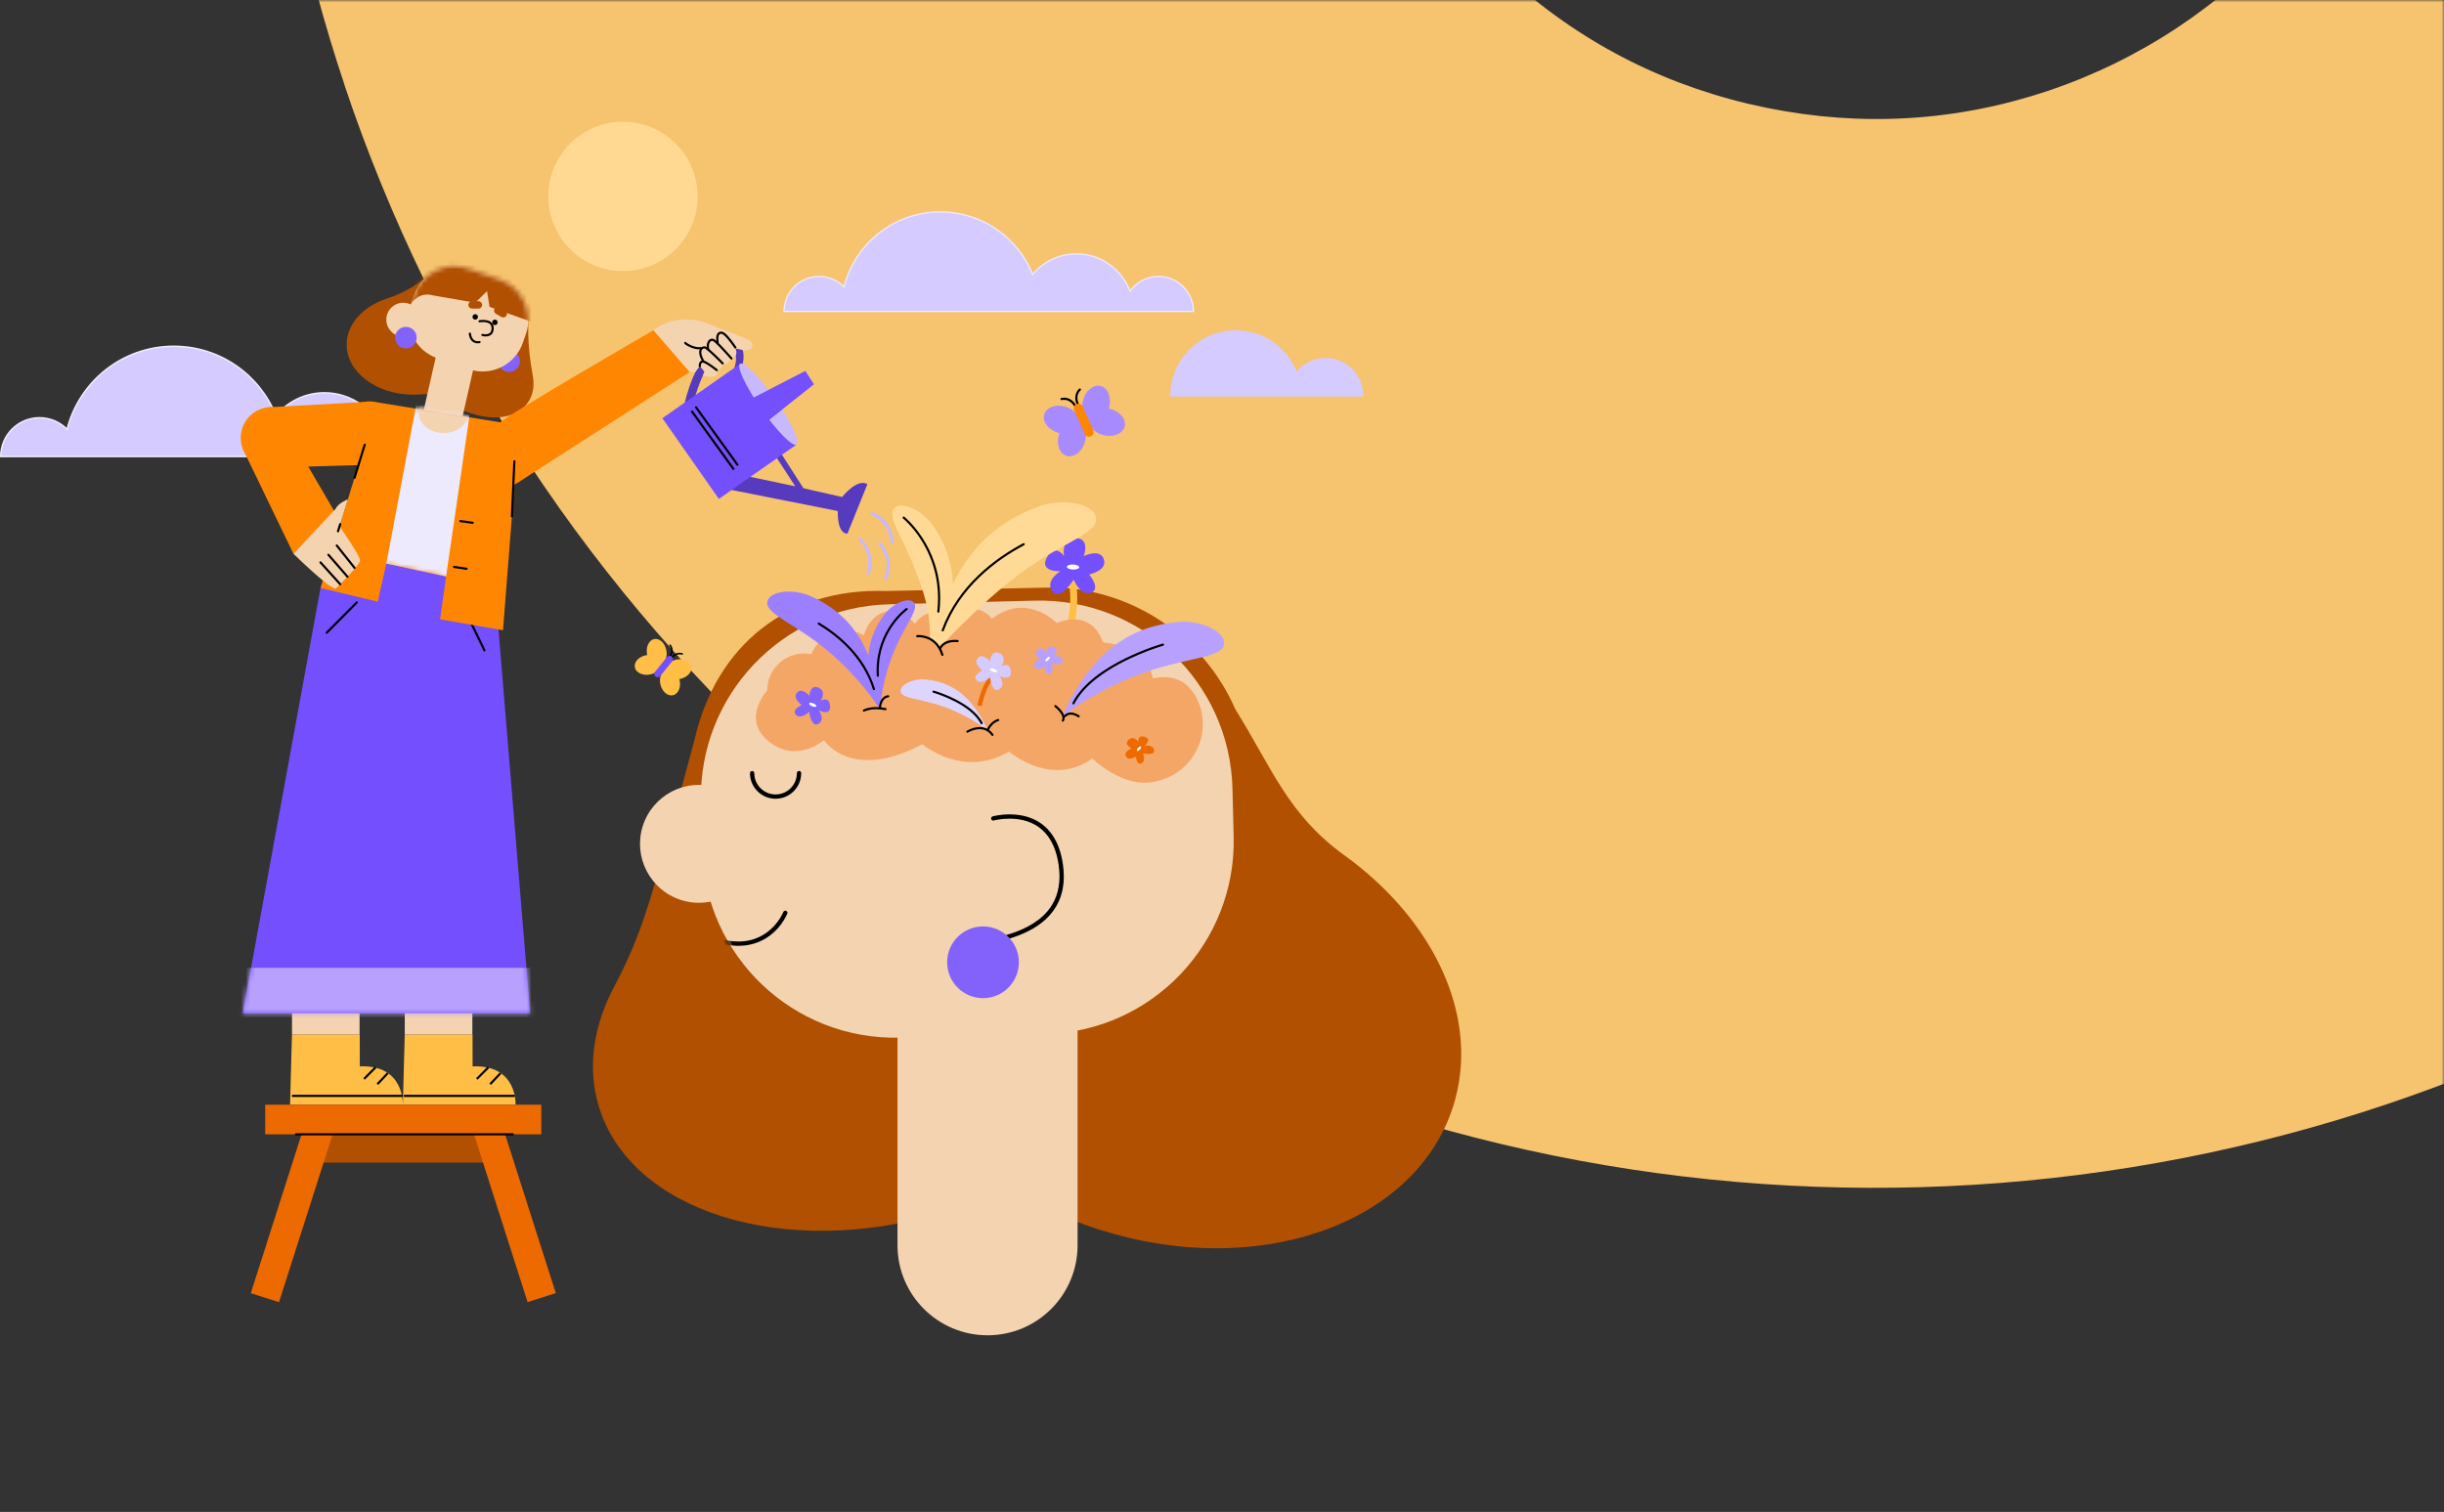 <svg width="522" height="323" viewBox="0 0 522 323" fill="none" xmlns="http://www.w3.org/2000/svg">
<rect x="0" y="0" width="522" height="323" fill="#333333" stroke="none"/>
<mask id="mask0_5053_85224" style="mask-type:alpha" maskUnits="userSpaceOnUse" x="20" y="0" width="502" height="323">
<rect x="20.151" width="501.849" height="322.873" fill="#F19148"/>
</mask>
<g mask="url(#mask0_5053_85224)">
<path d="M73.564 18.146C92.759 75.494 126.733 126.953 171.895 167.083C217.021 207.159 272.256 234.744 331.633 246.836C391.009 258.927 452.633 255.137 509.892 235.864C567.151 216.59 618.542 182.514 658.634 137.239C694.218 97.025 719.963 48.828 733.782 -3.115C736.605 -13.746 730.027 -24.597 719.244 -26.793L532.405 -64.839C523.156 -66.723 513.879 -61.549 510.747 -52.629C505.797 -38.476 498.234 -25.562 488.165 -14.194C474.55 1.208 457.012 12.797 437.534 19.378C417.966 25.94 397.695 27.179 377.256 23.017C356.817 18.855 338.646 9.787 323.202 -3.904C307.848 -17.577 296.239 -35.102 289.731 -54.602C284.91 -69.002 282.989 -83.8 283.978 -98.807C284.583 -108.242 278.068 -116.631 268.819 -118.514L81.935 -156.57C71.151 -158.766 60.855 -151.352 59.295 -140.464C51.657 -87.261 56.548 -32.826 73.573 18.101L73.564 18.146Z" fill="#F6C36F"/>
</g>
<path d="M88.705 89.246C85.922 89.246 83.472 90.632 81.973 92.739C80.032 87.593 75.104 83.914 69.279 83.914C65.117 83.914 61.439 85.823 58.945 88.766C55.469 80.104 47.012 73.978 37.109 73.978C26.117 73.978 16.914 81.524 14.324 91.715C12.823 90.194 10.742 89.246 8.436 89.246C3.866 89.246 0.163 92.953 0.163 97.522H96.983C96.981 92.953 93.275 89.246 88.705 89.246Z" fill="#D5CBFE"/>
<path d="M88.705 89.246V89.086C85.867 89.086 83.371 90.499 81.843 92.645L81.973 92.74L82.125 92.682C80.161 87.474 75.173 83.754 69.281 83.754C65.071 83.754 61.347 85.686 58.823 88.663L58.945 88.766L59.094 88.707C55.595 79.985 47.078 73.817 37.109 73.817C26.044 73.817 16.774 81.417 14.168 91.677L14.324 91.716L14.438 91.603C12.911 90.052 10.786 89.086 8.436 89.086C3.779 89.086 0.002 92.864 0 97.525V97.686H97.141V97.525C97.141 92.866 93.365 89.088 88.705 89.086V89.246V89.407C90.947 89.407 92.973 90.316 94.443 91.785C95.912 93.254 96.82 95.283 96.82 97.525H96.981V97.365H0.161V97.525H0.321C0.321 95.283 1.23 93.256 2.698 91.785C4.167 90.316 6.195 89.407 8.436 89.407C10.699 89.407 12.738 90.334 14.211 91.828L14.411 92.03L14.482 91.755C17.054 81.635 26.195 74.139 37.111 74.139C46.945 74.139 55.347 80.224 58.798 88.826L58.897 89.074L59.069 88.87C61.537 85.959 65.169 84.073 69.281 84.073C75.035 84.073 79.906 87.706 81.824 92.795L81.93 93.077L82.104 92.831C83.577 90.763 85.977 89.405 88.705 89.405V89.246Z" fill="#EEEAFE"/>
<path d="M247.43 59.056C244.918 59.056 242.706 60.307 241.35 62.209C239.597 57.561 235.146 54.24 229.887 54.24C226.129 54.24 222.809 55.964 220.554 58.622C217.415 50.8 209.777 45.266 200.836 45.266C190.91 45.266 182.598 52.083 180.26 61.282C178.904 59.907 177.025 59.051 174.942 59.051C170.814 59.051 167.469 62.398 167.469 66.527H254.903C254.903 62.402 251.555 59.056 247.43 59.056Z" fill="#D5CBFE"/>
<path d="M247.43 59.057V58.912C244.867 58.912 242.612 60.189 241.233 62.128L241.352 62.213L241.488 62.163C239.714 57.459 235.21 54.099 229.887 54.099C226.085 54.099 222.722 55.844 220.444 58.534L220.554 58.628L220.689 58.573C217.53 50.695 209.839 45.127 200.836 45.127C190.842 45.127 182.474 51.99 180.12 61.254L180.26 61.29L180.363 61.189C178.982 59.789 177.064 58.917 174.942 58.917C170.734 58.917 167.324 62.328 167.324 66.537V66.682H255.047V66.537C255.047 62.328 251.638 58.917 247.43 58.917V59.057V59.202C249.454 59.202 251.285 60.021 252.611 61.348C253.937 62.674 254.756 64.506 254.756 66.53H254.9V66.386H167.466V66.53H167.611C167.611 64.506 168.43 62.674 169.756 61.348C171.082 60.021 172.913 59.202 174.937 59.202C176.979 59.202 178.821 60.039 180.152 61.389L180.333 61.573L180.398 61.322C182.719 52.185 190.975 45.414 200.834 45.414C209.715 45.414 217.3 50.909 220.418 58.678L220.508 58.901L220.664 58.717C222.892 56.089 226.173 54.386 229.885 54.386C235.082 54.386 239.48 57.668 241.212 62.261L241.309 62.516L241.467 62.293C242.795 60.425 244.964 59.199 247.428 59.199V59.057H247.43Z" fill="#EEEAFE"/>
<path d="M291.172 84.721C291.172 84.666 291.188 84.615 291.188 84.561C291.188 80.089 287.565 76.465 283.096 76.465C280.62 76.465 278.432 77.601 276.947 79.353C274.88 74.2 269.848 70.555 263.956 70.555C256.224 70.555 249.956 76.825 249.956 84.561C249.956 84.615 249.963 84.666 249.965 84.721H291.172Z" fill="#D5CBFE"/>
<path d="M133.053 57.918C141.863 57.918 149.006 50.773 149.006 41.959C149.006 33.145 141.863 26 133.053 26C124.243 26 117.1 33.145 117.1 41.959C117.1 50.773 124.243 57.918 133.053 57.918Z" fill="#FFD991"/>
<path d="M62.361 220.986L61.955 235.999H86.034C86.034 235.999 86.466 227.415 76.852 227.814L76.839 220.986H62.361Z" fill="#FFBF47"/>
<path d="M62.361 234.346H86.044V233.887H62.361" fill="black"/>
<path d="M80.046 227.862L77.596 230.334L77.924 230.658L80.372 228.186" fill="black"/>
<path d="M82.655 229.104L80.441 231.459L80.776 231.774L82.99 229.419" fill="black"/>
<path d="M86.45 220.986L86.044 235.999H110.123C110.123 235.999 110.554 227.415 100.941 227.814L100.927 220.986H86.45Z" fill="#FFBF47"/>
<path d="M86.266 234.346H109.951V233.887H86.266" fill="black"/>
<path d="M104.135 227.862L101.687 230.334L102.012 230.658L104.461 228.186" fill="black"/>
<path d="M106.743 229.104L104.529 231.459L104.864 231.774L107.078 229.419" fill="black"/>
<path d="M112.821 69.906C112.769 73.386 113.159 76.847 113.792 80.269C114.177 82.358 113.879 84.346 112.782 85.952C109.816 90.309 102.139 90.249 95.636 85.817C95.577 85.776 95.517 85.737 95.46 85.695C93.842 84.568 91.887 84.077 89.926 84.247C89.389 84.293 88.843 84.316 88.29 84.316C80.42 84.316 74.04 79.523 74.04 73.613C74.04 69.22 77.566 65.442 82.607 63.794C85.748 62.765 88.682 61.189 91.201 59.047L92.39 58.299L112.849 68.111L112.821 69.906Z" fill="#B15000"/>
<path d="M111.045 77.168C111.045 78.44 110.015 79.471 108.744 79.471C107.473 79.471 106.443 78.44 106.443 77.168C106.443 75.897 107.473 74.866 108.744 74.866C110.015 74.866 111.045 75.897 111.045 77.168Z" fill="#8362FC"/>
<path d="M100.087 78.857L93.376 76.525C88.629 74.877 86.117 69.69 87.767 64.941L88.446 62.981C90.093 58.232 95.278 55.719 100.026 57.369L106.737 59.701C111.484 61.349 113.996 66.536 112.346 71.285L111.667 73.246C110.018 77.992 104.835 80.505 100.087 78.857Z" fill="#F4D3B0"/>
<path d="M89.726 68.284C89.726 70.276 88.111 71.894 86.117 71.894C84.123 71.894 82.508 70.279 82.508 68.284C82.508 66.292 84.123 64.676 86.117 64.676C88.111 64.674 89.726 66.289 89.726 68.284Z" fill="#F4D3B0"/>
<path d="M93.294 94.252C95.554 94.766 97.802 93.35 98.316 91.089L101.221 78.313C101.735 76.052 100.319 73.803 98.059 73.289C95.799 72.775 93.551 74.191 93.037 76.452L90.132 89.227C89.618 91.488 91.034 93.738 93.294 94.252Z" fill="#F4D3B0"/>
<mask id="mask1_5053_85224" style="mask-type:luminance" maskUnits="userSpaceOnUse" x="87" y="56" width="26" height="24">
<path d="M100.087 78.857L93.376 76.525C88.629 74.877 86.117 69.69 87.767 64.941L88.446 62.981C90.093 58.232 95.278 55.719 100.026 57.369L106.737 59.701C111.484 61.349 113.996 66.536 112.346 71.285L111.667 73.246C110.018 77.992 104.835 80.505 100.087 78.857Z" fill="white"/>
</mask>
<g mask="url(#mask1_5053_85224)">
<path d="M87.764 64.94C87.764 64.94 89.375 62.193 92.505 63.108L101.508 64.672L104.025 62.193L104.559 65.551L115.012 69.29C115.012 69.29 114.402 64.94 113.411 63.184C112.42 61.428 108.223 55.858 105.018 55.018C101.813 54.178 94.03 52.346 91.743 53.948C89.455 55.55 82.588 60.182 82.74 61.3C82.891 62.422 87.764 64.94 87.764 64.94Z" fill="#B15000"/>
</g>
<path d="M102.081 67.808C102.022 68.124 101.717 68.333 101.398 68.273C101.081 68.214 100.872 67.908 100.932 67.589C100.992 67.273 101.297 67.064 101.616 67.124C101.932 67.183 102.141 67.491 102.081 67.808Z" fill="black"/>
<path d="M106.278 68.977C106.218 69.294 105.913 69.503 105.594 69.443C105.277 69.384 105.069 69.078 105.128 68.759C105.188 68.443 105.493 68.234 105.812 68.293C106.131 68.353 106.337 68.658 106.278 68.977Z" fill="black"/>
<path d="M102.451 68.86C102.474 68.858 102.494 68.853 102.538 68.849C102.662 68.83 102.912 68.8 103.206 68.8C103.6 68.798 104.071 68.86 104.412 69.053C104.585 69.149 104.724 69.276 104.825 69.448C104.926 69.62 104.991 69.84 104.993 70.141C104.993 70.168 104.993 70.196 104.991 70.226C104.979 70.494 104.924 70.696 104.848 70.85C104.731 71.077 104.564 71.21 104.362 71.296C104.16 71.38 103.926 71.41 103.713 71.41C103.541 71.41 103.382 71.392 103.27 71.374C103.212 71.364 103.169 71.355 103.137 71.348L103.102 71.341L103.095 71.339H103.093C102.972 71.305 102.845 71.378 102.811 71.5C102.777 71.621 102.85 71.748 102.972 71.782C102.983 71.784 103.3 71.872 103.71 71.872C104.048 71.872 104.458 71.814 104.812 71.571C104.986 71.449 105.144 71.279 105.254 71.059C105.367 70.839 105.433 70.568 105.447 70.246C105.449 70.212 105.449 70.178 105.449 70.143C105.449 69.774 105.367 69.464 105.22 69.216C104.998 68.84 104.644 68.621 104.279 68.5C103.915 68.378 103.531 68.344 103.203 68.344C102.985 68.344 102.793 68.36 102.648 68.374C102.575 68.38 102.515 68.39 102.471 68.397C102.448 68.399 102.43 68.403 102.416 68.403L102.4 68.406H102.396C102.269 68.422 102.18 68.534 102.196 68.66C102.21 68.787 102.325 68.876 102.451 68.86Z" fill="black"/>
<path d="M100.133 71.29C100.136 71.306 100.156 71.79 100.4 72.297C100.521 72.55 100.705 72.814 100.975 73.014C101.246 73.216 101.606 73.346 102.052 73.346C102.18 73.346 102.315 73.335 102.458 73.314C102.584 73.296 102.669 73.177 102.648 73.053C102.63 72.926 102.51 72.841 102.386 72.862C102.265 72.88 102.152 72.89 102.052 72.89C101.696 72.89 101.443 72.791 101.248 72.646C100.957 72.433 100.785 72.091 100.693 71.795C100.647 71.648 100.622 71.513 100.608 71.416C100.601 71.368 100.597 71.329 100.595 71.304L100.592 71.276V71.269C100.585 71.143 100.478 71.044 100.351 71.051C100.225 71.056 100.129 71.164 100.133 71.29Z" fill="black"/>
<path d="M76.8 206.542H62.361V220.986H76.8V206.542Z" fill="#F4D3B0"/>
<path d="M100.888 206.542H86.45V220.986H100.888V206.542Z" fill="#F4D3B0"/>
<path d="M102.198 65.926H100.817C100.383 65.926 100.032 65.575 100.032 65.141C100.032 64.708 100.383 64.356 100.817 64.356H102.198C102.632 64.356 102.983 64.708 102.983 65.141C102.983 65.575 102.632 65.926 102.198 65.926Z" fill="#B15000"/>
<path d="M107.106 67.714L105.908 67.023C105.534 66.808 105.406 66.328 105.622 65.952C105.837 65.575 106.317 65.449 106.693 65.665L107.891 66.356C108.265 66.571 108.393 67.051 108.178 67.427C107.962 67.804 107.48 67.93 107.106 67.714Z" fill="#B15000"/>
<path d="M86.693 74.432C87.964 74.432 88.994 73.402 88.994 72.13C88.994 70.859 87.964 69.828 86.693 69.828C85.422 69.828 84.392 70.859 84.392 72.13C84.392 73.402 85.422 74.432 86.693 74.432Z" fill="#8362FC"/>
<path d="M85.475 94.251C84.513 97.857 80.812 100 77.208 99.041C73.603 98.082 71.458 94.377 72.42 90.771C73.381 87.165 77.082 85.022 80.686 85.981C84.291 86.943 86.434 90.645 85.475 94.251Z" fill="#FF8600"/>
<path d="M113.872 97.202C113.872 101.053 110.752 104.177 106.899 104.177C103.05 104.177 99.927 101.056 99.927 97.202C99.927 93.35 103.047 90.227 106.899 90.227C110.749 90.227 113.872 93.348 113.872 97.202Z" fill="#FF8600"/>
<path d="M51.844 216.478H113.232L105.094 117.763L81.06 114.557L68.457 125.599L51.844 216.478Z" fill="#734FFD"/>
<path d="M100.349 133.04L103.263 139.04C103.318 139.154 103.456 139.2 103.57 139.145C103.685 139.09 103.731 138.952 103.676 138.838L100.762 132.838C100.707 132.723 100.569 132.677 100.455 132.732C100.342 132.79 100.294 132.925 100.349 133.04Z" fill="black"/>
<path d="M57.958 100.066C61.571 100.066 64.499 97.136 64.499 93.522C64.499 89.908 61.571 86.978 57.958 86.978C54.346 86.978 51.417 89.908 51.417 93.522C51.417 97.136 54.346 100.066 57.958 100.066Z" fill="#FF8600"/>
<path d="M77.683 85.877L57.398 87.011L59.675 99.846L79.516 99.275" fill="#FF8600"/>
<path d="M51.844 95.856L62.673 118.296L71.447 109.29L64.387 97.203" fill="#FF8600"/>
<path d="M148.558 84.406C148.558 84.406 151.179 75.563 154.191 75.17C157.204 74.778 158.117 75.59 156.231 80.323L158.199 79.573C158.199 79.573 160.067 74.179 157.282 73.453C154.496 72.728 149.155 73.683 146.067 86.734C142.976 99.785 149.043 85.552 149.043 85.552L148.558 84.406Z" fill="#563BBE"/>
<path d="M106.899 90.226C107.677 89.01 139.583 70.542 139.583 70.542L147.313 79.471L111.045 102.809L106.899 90.226Z" fill="#FF8600"/>
<path d="M80.686 85.981L106.899 90.227L109.864 103.514L107.434 134.64L93.996 132.315L95.276 123.155L82.51 120.407L80.686 128.549L68.457 125.599L80.686 85.981Z" fill="#FF8600"/>
<mask id="mask2_5053_85224" style="mask-type:luminance" maskUnits="userSpaceOnUse" x="68" y="85" width="42" height="50">
<path d="M80.686 85.978L106.899 90.225L109.864 103.512L107.434 134.638L93.996 132.313L95.276 123.155L82.51 120.405L80.686 128.547L68.457 125.597L80.686 85.978Z" fill="white"/>
</mask>
<g mask="url(#mask2_5053_85224)">
<path d="M88.994 85.978L82.51 120.405L95.276 123.153L100.363 88.223L88.994 85.978Z" fill="#EEEAFE"/>
</g>
<mask id="mask3_5053_85224" style="mask-type:luminance" maskUnits="userSpaceOnUse" x="68" y="85" width="42" height="50">
<path d="M80.686 85.978L106.899 90.225L109.864 103.512L107.434 134.638L93.996 132.313L95.276 123.155L82.51 120.405L80.686 128.547L68.457 125.597L80.686 85.978Z" fill="white"/>
</mask>
<g mask="url(#mask3_5053_85224)">
<path d="M94.749 92.508C97.68 92.508 100.055 90.593 100.055 88.23C100.055 85.867 97.68 83.951 94.749 83.951C91.818 83.951 89.442 85.867 89.442 88.23C89.442 90.593 91.818 92.508 94.749 92.508Z" fill="#F4D3B0"/>
</g>
<path d="M62.673 118.296C62.673 118.296 71.217 126.692 71.83 125.623C71.83 125.623 76.866 120.775 76.903 119.744C76.942 118.714 72.518 112.448 72.518 112.448L74.303 106.666C74.303 106.666 72.174 107.497 71.679 108.718L62.673 118.296Z" fill="#F4D3B0"/>
<path d="M139.581 70.541C139.581 70.541 144.959 65.857 152.893 69.864C152.893 69.864 160.026 72.345 160.409 72.993C160.792 73.64 161.21 74.673 159.035 74.863L157.089 74.443C157.089 74.443 157.887 76.199 156.229 76.58C156.229 76.58 155.409 78.146 154.304 77.84C154.304 77.84 153.998 79.367 153.083 79.061C153.083 79.061 153.925 81.274 150.148 80.243C150.148 80.243 150.337 79.672 150.451 79.557C150.566 79.442 149.46 78.221 149.46 78.221L148.469 79.518L147.313 79.468L139.581 70.541Z" fill="#F4D3B0"/>
<mask id="mask4_5053_85224" style="mask-type:luminance" maskUnits="userSpaceOnUse" x="51" y="114" width="63" height="103">
<path d="M51.844 216.478H113.232L105.094 117.763L81.06 114.557L68.457 125.599L51.844 216.478Z" fill="white"/>
</mask>
<g mask="url(#mask4_5053_85224)">
<path d="M133.78 206.762H48.937V217.396H133.78V206.762Z" fill="#B8A1FE"/>
</g>
<path d="M146.14 73.262C146.14 73.32 146.156 73.354 146.168 73.379C146.193 73.427 146.216 73.453 146.241 73.48C146.287 73.528 146.342 73.574 146.413 73.627C146.659 73.808 147.081 74.052 147.599 74.258C148.118 74.465 148.728 74.63 149.343 74.63C149.462 74.63 149.584 74.623 149.703 74.609C149.829 74.596 149.919 74.481 149.905 74.355C149.891 74.228 149.777 74.139 149.651 74.153C149.55 74.164 149.449 74.171 149.345 74.171C148.678 74.173 147.96 73.935 147.416 73.677C147.145 73.549 146.916 73.416 146.762 73.31C146.686 73.257 146.627 73.212 146.594 73.182L146.576 73.163L146.571 73.156L146.507 73.209L146.581 73.17L146.571 73.156L146.507 73.209L146.581 73.17L146.413 73.26H146.604C146.601 73.207 146.588 73.184 146.583 73.17L146.415 73.26H146.606C146.606 73.134 146.503 73.03 146.376 73.03C146.25 73.03 146.14 73.136 146.14 73.262Z" fill="black"/>
<path d="M149.69 78.217V78.215V78.201C149.69 78.141 149.699 77.916 149.763 77.739C149.795 77.65 149.839 77.576 149.887 77.533C149.937 77.489 149.983 77.466 150.075 77.464C150.112 77.464 150.153 77.469 150.206 77.482C150.371 77.521 150.644 77.652 150.938 77.824C151.381 78.086 151.883 78.442 152.273 78.731C152.468 78.876 152.633 79.004 152.753 79.096C152.812 79.142 152.858 79.179 152.89 79.204C152.922 79.229 152.938 79.243 152.938 79.243C153.037 79.323 153.182 79.307 153.262 79.208C153.342 79.11 153.326 78.965 153.228 78.885C153.225 78.882 152.727 78.481 152.119 78.049C151.817 77.834 151.484 77.611 151.172 77.427C150.857 77.244 150.568 77.097 150.314 77.035C150.231 77.014 150.151 77.005 150.075 77.005C149.873 77.003 149.697 77.081 149.575 77.195C149.391 77.368 149.318 77.593 149.274 77.781C149.233 77.971 149.231 78.134 149.231 78.201V78.231C149.235 78.357 149.341 78.458 149.467 78.453C149.593 78.449 149.694 78.343 149.69 78.217Z" fill="black"/>
<path d="M154.522 77.479C154.522 77.477 153.735 76.667 152.865 75.833C152.429 75.416 151.975 74.993 151.582 74.66C151.385 74.493 151.206 74.351 151.05 74.238C150.972 74.183 150.899 74.135 150.83 74.096C150.761 74.057 150.697 74.027 150.626 74.006C150.564 73.99 150.497 73.983 150.428 73.983C150.201 73.983 149.933 74.064 149.71 74.27C149.485 74.477 149.327 74.81 149.329 75.253C149.332 75.778 149.534 76.46 150.064 77.371C150.128 77.481 150.268 77.518 150.378 77.454C150.488 77.39 150.525 77.25 150.46 77.139C149.953 76.269 149.786 75.654 149.788 75.25C149.791 74.908 149.896 74.722 150.022 74.605C150.148 74.488 150.314 74.44 150.428 74.44C150.463 74.44 150.49 74.445 150.509 74.449C150.518 74.452 150.557 74.465 150.605 74.493C150.697 74.546 150.832 74.638 150.986 74.759C151.53 75.186 152.337 75.948 153 76.6C153.333 76.926 153.631 77.224 153.845 77.442C153.953 77.55 154.04 77.64 154.097 77.699C154.154 77.759 154.189 77.794 154.189 77.794C154.276 77.885 154.423 77.888 154.512 77.798C154.602 77.709 154.609 77.571 154.522 77.479Z" fill="black"/>
<path d="M156.403 76.432C156.403 76.432 155.664 75.583 154.82 74.667C154.398 74.21 153.95 73.735 153.551 73.341C153.351 73.143 153.166 72.966 153 72.82C152.835 72.673 152.693 72.558 152.567 72.48C152.425 72.393 152.264 72.347 152.103 72.347C151.796 72.347 151.5 72.507 151.291 72.785C151.08 73.063 150.952 73.455 150.952 73.942C150.952 74.178 150.981 74.438 151.048 74.718C151.078 74.842 151.199 74.917 151.323 74.888C151.447 74.858 151.523 74.736 151.493 74.612C151.433 74.362 151.408 74.137 151.408 73.942C151.408 73.536 151.516 73.246 151.654 73.065C151.794 72.884 151.956 72.808 152.101 72.808C152.177 72.808 152.252 72.829 152.324 72.872C152.406 72.923 152.539 73.028 152.695 73.164C153.241 73.648 154.088 74.543 154.788 75.314C155.139 75.7 155.455 76.053 155.685 76.313C155.8 76.442 155.891 76.547 155.956 76.621C156.02 76.694 156.054 76.733 156.054 76.733C156.137 76.829 156.281 76.838 156.378 76.756C156.474 76.673 156.486 76.529 156.403 76.432Z" fill="black"/>
<path d="M157.243 74.102C157.24 74.1 156.873 73.544 156.385 72.897C156.139 72.573 155.864 72.227 155.589 71.912C155.311 71.598 155.033 71.318 154.774 71.121C154.549 70.953 154.281 70.843 154.003 70.843C153.73 70.841 153.446 70.962 153.255 71.219C153.065 71.474 152.966 71.839 152.964 72.326C152.964 72.59 152.994 72.89 153.058 73.237C153.081 73.361 153.2 73.443 153.326 73.42C153.45 73.397 153.533 73.278 153.51 73.152C153.45 72.828 153.423 72.555 153.423 72.326C153.423 71.899 153.514 71.637 153.622 71.495C153.732 71.352 153.849 71.306 154.001 71.302C154.155 71.302 154.338 71.368 154.496 71.488C154.714 71.651 154.978 71.915 155.242 72.215C155.641 72.668 156.047 73.205 156.35 73.627C156.502 73.838 156.63 74.022 156.717 74.15C156.761 74.215 156.798 74.267 156.821 74.302C156.844 74.336 156.857 74.355 156.857 74.355C156.926 74.46 157.071 74.49 157.176 74.419C157.282 74.348 157.314 74.208 157.243 74.102Z" fill="black"/>
<path d="M77.678 94.95L75.506 101.991C75.469 102.113 75.535 102.242 75.657 102.278C75.779 102.315 75.907 102.249 75.944 102.127L78.117 95.085C78.153 94.963 78.087 94.835 77.965 94.798C77.844 94.759 77.715 94.828 77.678 94.95Z" fill="black"/>
<path d="M109.637 98.529L109.107 110.301C109.102 110.427 109.198 110.535 109.325 110.54C109.451 110.545 109.559 110.448 109.563 110.322L110.093 98.549C110.098 98.423 110.001 98.315 109.875 98.311C109.749 98.306 109.641 98.403 109.637 98.529Z" fill="black"/>
<path d="M98.298 111.552L100.943 111.908C101.069 111.924 101.184 111.837 101.2 111.71C101.216 111.584 101.129 111.469 101.003 111.453L98.358 111.098C98.231 111.082 98.117 111.169 98.1 111.295C98.085 111.419 98.172 111.536 98.298 111.552Z" fill="black"/>
<path d="M96.949 121.349L99.62 121.73C99.746 121.748 99.86 121.661 99.879 121.534C99.897 121.408 99.81 121.293 99.684 121.275L97.013 120.894C96.887 120.876 96.772 120.963 96.754 121.089C96.735 121.213 96.823 121.33 96.949 121.349Z" fill="black"/>
<path d="M68.287 120.309L72.491 124.959C72.576 125.053 72.72 125.06 72.814 124.975C72.908 124.89 72.915 124.746 72.83 124.651L68.627 120.001C68.542 119.907 68.398 119.9 68.303 119.985C68.209 120.07 68.203 120.215 68.287 120.309Z" fill="black"/>
<path d="M69.976 118.676L74.046 123.358C74.129 123.454 74.273 123.464 74.37 123.381C74.466 123.298 74.475 123.154 74.393 123.057L70.323 118.375C70.24 118.279 70.096 118.269 69.999 118.352C69.903 118.435 69.894 118.579 69.976 118.676Z" fill="black"/>
<path d="M71.75 116.684L75.542 121.453C75.62 121.552 75.765 121.568 75.866 121.49C75.965 121.412 75.981 121.267 75.903 121.166L72.11 116.397C72.032 116.298 71.887 116.282 71.786 116.36C71.688 116.44 71.672 116.583 71.75 116.684Z" fill="black"/>
<path d="M72.443 111.91L71.972 113.436C71.936 113.558 72.002 113.686 72.124 113.723C72.245 113.76 72.374 113.693 72.41 113.571L72.881 112.045C72.918 111.923 72.851 111.795 72.729 111.758C72.608 111.721 72.479 111.788 72.443 111.91Z" fill="black"/>
<path d="M76.04 128.539L69.625 135.002C69.536 135.092 69.536 135.236 69.625 135.326C69.715 135.415 69.859 135.415 69.949 135.326L76.364 128.862C76.453 128.773 76.453 128.628 76.364 128.539C76.274 128.449 76.13 128.449 76.04 128.539Z" fill="black"/>
<path d="M106.149 242.042H65.924V248.371H106.149V242.042Z" fill="#B15000"/>
<path d="M115.611 236.002H56.646V242.33H115.611V236.002Z" fill="#EC6A00"/>
<path d="M65.465 239.002L53.567 276.264L59.593 278.189L71.491 240.927L65.465 239.002Z" fill="#EC6A00"/>
<path d="M106.813 238.986L100.787 240.912L112.685 278.174L118.711 276.248L106.813 238.986Z" fill="#EC6A00"/>
<path d="M63.245 242.557H109.52C109.646 242.557 109.749 242.453 109.749 242.327C109.749 242.201 109.646 242.098 109.52 242.098H63.245C63.118 242.098 63.015 242.201 63.015 242.327C63.015 242.453 63.118 242.557 63.245 242.557Z" fill="black"/>
<path d="M145.144 169.881C140.625 184.833 138.677 196.778 131.302 210.545C126.801 218.95 125.369 227.853 127.856 236.226C134.593 258.906 167.499 269.138 201.35 259.071C201.662 258.977 201.969 258.89 202.272 258.794C210.727 256.184 219.755 256.755 227.912 260.162C230.144 261.091 232.448 261.936 234.813 262.691C268.46 273.442 302.284 261.667 310.353 236.399C316.351 217.612 306.43 196.649 287.127 182.712C275.096 174.027 271.716 164.152 263.867 151.556C257.172 136.205 242.256 126.067 225.523 125.493L189.21 126.262C168.405 125.548 152.998 137.709 148.343 158.008L145.144 169.881Z" fill="#B15000"/>
<path d="M192.179 221.675L223.346 220.895C246.088 220.325 264.062 201.419 263.493 178.668L263.238 168.482C262.669 145.731 243.77 127.75 221.029 128.319L189.862 129.1C167.12 129.669 149.146 148.575 149.715 171.326L149.969 181.51C150.538 204.263 169.437 222.244 192.179 221.675Z" fill="#F4D3B0"/>
<path d="M137.295 176.44C135.18 183.066 138.835 190.152 145.456 192.268C152.08 194.384 159.163 190.728 161.278 184.104C163.394 177.477 159.739 170.392 153.117 168.275C146.493 166.157 139.411 169.813 137.295 176.44Z" fill="#F4D3B0"/>
<path d="M170.204 165.167C170.204 166.424 169.694 167.561 168.871 168.385C168.047 169.209 166.911 169.718 165.654 169.718C164.397 169.718 163.261 169.209 162.437 168.385C161.614 167.561 161.104 166.424 161.104 165.167C161.104 164.914 160.898 164.708 160.645 164.708C160.393 164.708 160.186 164.914 160.186 165.167C160.186 168.187 162.634 170.636 165.654 170.636C168.673 170.636 171.121 168.187 171.121 165.167C171.121 164.914 170.915 164.708 170.662 164.708C170.41 164.708 170.204 164.914 170.204 165.167Z" fill="black"/>
<path d="M210.922 285.263C221.543 285.263 230.153 276.649 230.153 266.024V205.977C230.153 195.352 221.543 186.738 210.922 186.738C200.301 186.738 191.69 195.352 191.69 205.977V266.024C191.69 276.649 200.301 285.263 210.922 285.263Z" fill="#F4D3B0"/>
<path d="M212.259 175.292C212.324 175.273 213.737 174.895 215.632 174.895C217.498 174.895 219.815 175.262 221.795 176.655C222.788 177.353 223.704 178.305 224.454 179.616C225.204 180.929 225.789 182.602 226.101 184.739C226.23 185.62 226.29 186.449 226.29 187.227C226.287 190.454 225.269 192.832 223.731 194.664C222.575 196.036 221.118 197.094 219.56 197.921C217.227 199.162 214.678 199.876 212.656 200.358C211.645 200.599 210.766 200.783 210.1 200.951C209.766 201.035 209.486 201.116 209.254 201.205C209.137 201.251 209.034 201.297 208.933 201.359C208.834 201.421 208.733 201.494 208.648 201.632C208.517 201.848 208.586 202.13 208.802 202.263C209.018 202.397 209.3 202.325 209.433 202.11L209.265 202.009L209.401 202.151C209.405 202.146 209.417 202.135 209.433 202.11L209.265 202.009L209.401 202.151L209.357 202.105L209.398 202.153L209.401 202.151L209.357 202.105L209.398 202.153L209.401 202.151C209.424 202.133 209.548 202.071 209.729 202.011C210.071 201.896 210.619 201.768 211.291 201.614C212.473 201.345 214.051 201.001 215.756 200.466C218.312 199.663 221.157 198.433 223.39 196.353C224.505 195.313 225.464 194.06 226.14 192.55C226.817 191.039 227.212 189.274 227.212 187.227C227.212 186.401 227.148 185.529 227.015 184.606C226.691 182.375 226.072 180.587 225.257 179.159C224.034 177.018 222.362 175.707 220.634 174.95C218.904 174.192 217.126 173.974 215.639 173.974C213.558 173.974 212.044 174.399 212.019 174.406C211.775 174.474 211.633 174.727 211.7 174.97C211.766 175.214 212.016 175.36 212.259 175.292Z" fill="black"/>
<path d="M217.619 205.578C217.619 209.81 214.189 213.241 209.958 213.241C205.727 213.241 202.297 209.81 202.297 205.578C202.297 201.345 205.727 197.914 209.958 197.914C214.189 197.914 217.619 201.345 217.619 205.578Z" fill="#8362FC"/>
<path d="M229.334 134.291C229.892 131.601 230.085 129.478 230.085 127.83C230.087 124.481 229.291 123.093 229.213 122.969L227.944 123.749L228.384 123.478L227.939 123.742L227.944 123.749L228.384 123.478L227.939 123.742L228.086 123.655L227.939 123.74V123.742L228.086 123.655L227.939 123.74L227.946 123.751C228.013 123.878 228.595 125.044 228.595 127.828C228.595 129.361 228.419 131.383 227.877 133.986L229.334 134.291Z" fill="#FFBF47"/>
<path d="M227.274 118.784C227.274 118.784 226.489 115.075 229.697 114.983C232.904 114.891 231.484 118.795 231.484 118.795C231.484 118.795 234.983 117.072 235.765 119.496C236.548 121.919 232.615 122.725 232.615 122.725C232.615 122.725 235.251 125.798 233.019 126.618C230.786 127.437 229.313 123.824 229.313 123.824C229.313 123.824 226.427 128.576 224.773 126.308C223.119 124.04 226.487 122.02 226.487 122.02C226.487 122.02 221.882 122.291 223.594 119.105C225.301 115.922 227.274 118.784 227.274 118.784Z" fill="#734FFD"/>
<path d="M227.864 121.086C227.852 121.385 228.435 121.649 229.167 121.674C229.896 121.699 230.498 121.479 230.507 121.18C230.518 120.882 229.935 120.618 229.203 120.593C228.476 120.568 227.875 120.788 227.864 121.086Z" fill="#FFFDFA"/>
<mask id="mask5_5053_85224" style="mask-type:luminance" maskUnits="userSpaceOnUse" x="149" y="129" width="115" height="93">
<path d="M191.826 221.683L223.699 220.885C246.246 220.32 264.066 201.577 263.502 179.021L263.268 169.714C262.704 147.158 243.968 129.331 221.421 129.895L189.547 130.694C167.001 131.259 149.18 150.002 149.745 172.558L149.979 181.865C150.543 204.421 169.279 222.248 191.826 221.683Z" fill="white"/>
</mask>
<g mask="url(#mask5_5053_85224)">
<path d="M167.306 194.838C167.301 194.854 166.659 196.454 165.138 198.024C164.376 198.809 163.396 199.59 162.166 200.173C160.934 200.756 159.452 201.143 157.663 201.143C156.068 201.143 154.23 200.834 152.115 200.062C151.876 199.975 151.612 200.099 151.527 200.336C151.443 200.572 151.564 200.838 151.8 200.923C154.001 201.726 155.949 202.059 157.663 202.059C159.601 202.059 161.24 201.63 162.591 200.983C164.621 200.012 166.01 198.564 166.891 197.361C167.772 196.158 168.15 195.196 168.162 195.171C168.253 194.935 168.139 194.669 167.902 194.577C167.666 194.485 167.4 194.602 167.306 194.838Z" fill="black"/>
</g>
<path d="M246.129 167.075C239.613 168.241 233.31 162.037 233.31 162.037C224.461 168.347 215.508 160.561 215.508 160.561C205.691 166.414 196.993 158.984 196.993 158.984C181.733 167.126 175.985 158.119 175.985 158.119C175.985 158.119 169.944 163.405 163.871 158.119C158.433 153.386 163.871 147.473 163.871 147.473C163.871 143.128 167.391 139.607 171.734 139.607C172.278 139.607 172.81 139.663 173.322 139.768C174.453 136.812 177.314 134.714 180.666 134.714C182.056 134.714 183.364 135.077 184.498 135.71C185.353 132.88 187.345 130.817 189.85 130.553C191.943 130.332 193.943 131.413 195.377 133.284C196.401 131.854 197.823 130.906 199.468 130.734C200.875 130.587 202.242 131.028 203.424 131.902C205.007 130.472 206.953 129.795 208.843 130.227C210.048 130.5 211.08 131.191 211.876 132.166C219.365 126.462 225.682 133.089 225.682 133.089C233.753 129.99 235.55 137.239 235.55 137.239C245.415 138.159 246.23 144.939 246.23 144.939C251.452 143.826 254.235 146.323 255.715 149.427C258.874 156.055 255.483 164.057 248.54 166.446C247.756 166.717 246.946 166.93 246.129 167.075Z" fill="#F4A666"/>
<path d="M209.681 150.865C210.213 148.402 210.883 146.915 211.401 146.054C211.661 145.625 211.883 145.352 212.035 145.189C212.11 145.109 212.168 145.056 212.202 145.026L212.237 144.999L212.241 144.996L212.094 144.797L212.234 145.001L212.239 144.996L212.092 144.797L212.232 145.001L211.704 144.232C211.649 144.271 211.183 144.608 210.601 145.572C210.018 146.536 209.313 148.125 208.765 150.668L209.681 150.865Z" fill="#EC6A00"/>
<path d="M213.875 142.332C213.875 142.332 215.263 140.413 213.453 139.547C211.642 138.682 211.466 141.274 211.466 141.274C211.466 141.274 209.903 139.403 208.843 140.587C207.783 141.774 209.825 143.231 209.825 143.231C209.825 143.231 207.54 144.317 208.609 145.352C209.676 146.387 211.434 144.696 211.434 144.696C211.434 144.696 211.879 148.141 213.398 147.266C214.916 146.392 213.505 144.381 213.505 144.381C213.505 144.381 216.066 145.703 215.896 143.449C215.726 141.198 213.875 142.332 213.875 142.332Z" fill="#D5CBFE"/>
<path d="M212.955 143.498C212.886 143.67 212.484 143.675 212.062 143.502C211.64 143.33 211.351 143.055 211.422 142.88C211.491 142.708 211.892 142.704 212.315 142.876C212.737 143.048 213.024 143.323 212.955 143.498Z" fill="#FFFDFA"/>
<path d="M175.267 149.708C175.267 149.708 176.655 147.789 174.845 146.924C173.035 146.059 172.858 148.65 172.858 148.65C172.858 148.65 171.296 146.779 170.236 147.964C169.176 149.15 171.218 150.608 171.218 150.608C171.218 150.608 168.933 151.693 170.002 152.729C171.069 153.764 172.826 152.072 172.826 152.072C172.826 152.072 173.271 155.517 174.79 154.643C176.309 153.766 174.896 151.758 174.896 151.758C174.896 151.758 177.456 153.08 177.286 150.826C177.121 148.574 175.267 149.708 175.267 149.708Z" fill="#8362FC"/>
<path d="M174.347 150.875C174.278 151.047 173.877 151.052 173.455 150.879C173.03 150.71 172.743 150.432 172.815 150.257C172.883 150.085 173.285 150.081 173.707 150.253C174.129 150.425 174.418 150.7 174.347 150.875Z" fill="#FFFDFA"/>
<path d="M223.626 139.355C223.626 139.355 222.667 137.833 221.545 138.864C220.423 139.894 222.199 140.753 222.199 140.753C222.199 140.753 220.439 141.324 220.976 142.408C221.51 143.491 223.114 142.463 223.114 142.463C223.114 142.463 223.233 144.379 224.264 143.92C225.294 143.461 224.601 141.744 224.601 141.744C224.601 141.744 227.154 142.405 226.966 141.086C226.778 139.768 224.966 140.195 224.966 140.195C224.966 140.195 226.62 138.763 224.986 138.246C223.35 137.73 223.626 139.355 223.626 139.355Z" fill="#B8A1FE"/>
<path d="M224.186 140.332C224.289 140.431 224.176 140.713 223.938 140.963C223.699 141.213 223.422 141.337 223.318 141.238C223.215 141.14 223.327 140.857 223.566 140.607C223.807 140.357 224.085 140.235 224.186 140.332Z" fill="#FFFDFA"/>
<path d="M243.142 158.521C243.142 158.521 242.183 156.999 241.061 158.029C239.939 159.06 241.715 159.918 241.715 159.918C241.715 159.918 239.955 160.49 240.492 161.573C241.026 162.657 242.63 161.628 242.63 161.628C242.63 161.628 242.749 163.545 243.78 163.086C244.81 162.627 244.117 160.91 244.117 160.91C244.117 160.91 246.671 161.571 246.482 160.251C246.294 158.934 244.482 159.361 244.482 159.361C244.482 159.361 246.136 157.928 244.502 157.412C242.866 156.895 243.142 158.521 243.142 158.521Z" fill="#EC6A00"/>
<path d="M243.702 159.498C243.805 159.597 243.692 159.879 243.454 160.13C243.215 160.38 242.938 160.504 242.834 160.405C242.731 160.306 242.843 160.024 243.082 159.774C243.323 159.524 243.601 159.402 243.702 159.498Z" fill="#FFFDFA"/>
<path d="M236.915 86.981C236.387 89.088 234.703 90.482 233.152 90.091C231.603 89.704 230.775 87.679 231.305 85.572C231.833 83.465 233.517 82.072 235.068 82.462C236.616 82.852 237.442 84.874 236.915 86.981Z" fill="#A88AFF"/>
<path d="M237.103 87.351C234.997 86.823 232.975 87.649 232.585 89.198C232.198 90.748 233.588 92.433 235.694 92.963C237.8 93.491 239.822 92.664 240.212 91.115C240.599 89.566 239.209 87.881 237.103 87.351Z" fill="#A88AFF"/>
<path d="M225.952 92.438C228.031 93.063 230.089 92.331 230.55 90.8C231.009 89.269 229.697 87.522 227.618 86.898C225.539 86.273 223.481 87.005 223.02 88.537C222.561 90.067 223.874 91.814 225.952 92.438Z" fill="#A88AFF"/>
<path d="M226.175 92.79C226.799 90.711 228.545 89.395 230.075 89.857C231.606 90.316 232.338 92.375 231.713 94.457C231.089 96.538 229.343 97.851 227.813 97.39C226.283 96.929 225.549 94.87 226.175 92.79Z" fill="#A88AFF"/>
<path d="M226.921 153.034C233.161 138.73 242.125 133.655 251.785 132.875C256.773 132.471 261.924 135.097 261.437 137.722C260.953 140.334 254.942 140.387 246.788 142.901C237.851 145.65 231.195 149.858 226.921 153.034Z" fill="#B8A1FE"/>
<path d="M226.783 85.468C226.792 85.466 226.976 85.415 227.253 85.415C227.535 85.415 227.909 85.468 228.302 85.67C228.694 85.874 229.109 86.228 229.474 86.856C229.538 86.967 229.678 87.003 229.789 86.942C229.899 86.879 229.935 86.737 229.873 86.627C229.47 85.929 228.986 85.505 228.515 85.261C228.045 85.018 227.593 84.956 227.256 84.956C226.902 84.956 226.67 85.025 226.654 85.027C226.533 85.064 226.464 85.19 226.501 85.312C226.537 85.433 226.661 85.505 226.783 85.468Z" fill="black"/>
<path d="M230.488 83.037C230.474 83.049 230.273 83.223 230.068 83.556C229.864 83.887 229.66 84.378 229.66 85.004C229.66 85.473 229.775 86.014 230.08 86.611C230.137 86.724 230.275 86.77 230.39 86.712C230.502 86.655 230.548 86.517 230.49 86.405C230.215 85.865 230.121 85.399 230.121 85.007C230.121 84.481 230.291 84.077 230.461 83.799C230.546 83.662 230.63 83.556 230.692 83.487C230.725 83.453 230.75 83.428 230.766 83.412L230.784 83.393L230.789 83.391C230.885 83.308 230.897 83.164 230.814 83.067C230.729 82.969 230.585 82.957 230.488 83.037Z" fill="black"/>
<path d="M233.003 93.227C232.507 93.447 231.927 93.224 231.707 92.728L229.426 87.606C229.206 87.11 229.428 86.529 229.924 86.309C230.42 86.088 231 86.311 231.22 86.807L233.501 91.93C233.721 92.426 233.499 93.006 233.003 93.227Z" fill="#FF8600"/>
<path d="M145.333 145.028C143.793 145.377 142.336 144.741 142.079 143.607C141.822 142.474 142.864 141.273 144.403 140.924C145.943 140.575 147.4 141.211 147.657 142.345C147.911 143.479 146.872 144.679 145.333 145.028Z" fill="#FFBF47"/>
<path d="M159.493 101.714L169.85 103.89L165.349 96.963L166.475 96.314L171.605 104.308L179.865 106.179C179.865 106.179 183.07 102.095 185.264 103.431L181.01 113.983C181.01 113.983 178.874 114.403 178.931 109.174L156.079 104.632L159.493 101.714Z" fill="#563BBE"/>
<path d="M145.154 145.272C144.805 143.732 143.605 142.69 142.471 142.947C141.338 143.204 140.703 144.659 141.051 146.201C141.4 147.742 142.6 148.781 143.733 148.526C144.867 148.272 145.502 146.812 145.154 145.272Z" fill="#FFBF47"/>
<path d="M138.192 139.708C138.47 141.262 139.622 142.357 140.764 142.152C141.907 141.948 142.609 140.523 142.332 138.967C142.054 137.41 140.902 136.318 139.76 136.522C138.617 136.726 137.915 138.152 138.192 139.708Z" fill="#FFBF47"/>
<path d="M138.036 139.965C139.59 139.688 141.017 140.39 141.221 141.533C141.425 142.676 140.331 143.828 138.778 144.106C137.224 144.384 135.797 143.681 135.593 142.538C135.389 141.395 136.483 140.243 138.036 139.965Z" fill="#FFBF47"/>
<path d="M142.985 137.957C142.99 137.961 143.084 138.065 143.174 138.244C143.265 138.425 143.352 138.68 143.352 138.994C143.352 139.318 143.261 139.708 142.967 140.16C142.917 140.238 142.939 140.341 143.015 140.392C143.091 140.442 143.196 140.419 143.247 140.344C143.573 139.846 143.687 139.384 143.685 138.996C143.685 138.606 143.573 138.292 143.46 138.076C143.348 137.858 143.235 137.739 143.226 137.729C143.162 137.663 143.057 137.661 142.99 137.723C142.923 137.785 142.921 137.888 142.985 137.957Z" fill="black"/>
<path d="M145.778 139.563C145.764 139.559 145.511 139.453 145.135 139.453C144.887 139.453 144.585 139.499 144.27 139.651C143.954 139.802 143.625 140.059 143.327 140.47C143.272 140.543 143.288 140.649 143.364 140.704C143.44 140.759 143.543 140.743 143.598 140.667C143.869 140.298 144.151 140.08 144.415 139.951C144.679 139.825 144.929 139.786 145.135 139.786C145.291 139.786 145.424 139.809 145.516 139.83C145.562 139.841 145.596 139.85 145.619 139.859L145.645 139.869L145.649 139.871C145.734 139.905 145.833 139.866 145.867 139.781C145.902 139.696 145.863 139.598 145.778 139.563Z" fill="black"/>
<path d="M139.998 144.539C139.693 144.291 139.645 143.839 139.895 143.534L142.467 140.371C142.715 140.065 143.167 140.017 143.472 140.267C143.777 140.518 143.823 140.968 143.575 141.273L141.003 144.436C140.753 144.743 140.303 144.789 139.998 144.539Z" fill="#734FFD"/>
<path d="M157.981 77.79L141.481 89.347L153.543 106.583L170.044 95.027L157.981 77.79Z" fill="#734FFD"/>
<path d="M165.606 85.308C168.944 90.078 170.984 94.411 170.16 94.987C169.339 95.563 165.966 92.164 162.628 87.392C159.289 82.623 157.25 78.289 158.073 77.713C158.895 77.137 162.267 80.538 165.606 85.308Z" fill="#C8B9FD"/>
<path d="M163.013 90.706L159.705 85.585L172.005 79.241L173.849 82.092L163.013 90.706Z" fill="#734FFD"/>
<path d="M148.485 87.171L157.311 99.402C157.385 99.506 157.529 99.529 157.633 99.455C157.736 99.382 157.759 99.237 157.685 99.134L148.859 86.902C148.786 86.799 148.641 86.776 148.538 86.85C148.435 86.923 148.412 87.068 148.485 87.171Z" fill="black"/>
<path d="M147.622 88.062L156.449 100.294C156.522 100.397 156.667 100.42 156.77 100.347C156.873 100.273 156.896 100.129 156.823 100.025L147.996 87.794C147.923 87.691 147.778 87.668 147.675 87.741C147.572 87.815 147.549 87.959 147.622 88.062Z" fill="black"/>
<path d="M186.14 110.047C186.17 110.056 187.109 110.382 188.07 111.256C188.552 111.695 189.038 112.266 189.428 113.01C189.818 113.753 190.114 114.665 190.206 115.792C190.222 115.982 190.387 116.122 190.578 116.106C190.768 116.09 190.908 115.925 190.892 115.734C190.791 114.499 190.461 113.478 190.018 112.649C189.352 111.403 188.442 110.591 187.701 110.092C186.957 109.592 186.379 109.399 186.358 109.392C186.177 109.333 185.984 109.431 185.925 109.613C185.863 109.794 185.961 109.987 186.14 110.047Z" fill="#C8B9FD"/>
<path d="M187.712 116.481C187.721 116.49 188.143 116.908 188.559 117.651C188.974 118.397 189.382 119.465 189.382 120.791C189.382 121.579 189.24 122.458 188.866 123.422C188.797 123.599 188.884 123.798 189.063 123.867C189.24 123.936 189.44 123.849 189.508 123.67C189.912 122.628 190.073 121.659 190.073 120.789C190.073 119.295 189.607 118.097 189.141 117.275C188.676 116.451 188.21 115.999 188.194 115.983C188.056 115.85 187.84 115.854 187.707 115.992C187.574 116.13 187.577 116.35 187.712 116.481Z" fill="#C8B9FD"/>
<path d="M183.477 115.518C183.49 115.529 183.991 115.961 184.484 116.752C184.977 117.547 185.459 118.694 185.459 120.159C185.459 120.827 185.358 121.561 185.11 122.362C185.053 122.543 185.156 122.736 185.337 122.794C185.519 122.851 185.711 122.748 185.769 122.566C186.037 121.701 186.147 120.895 186.147 120.159C186.147 118.513 185.594 117.221 185.041 116.346C184.488 115.472 183.938 115.006 183.919 114.99C183.775 114.868 183.557 114.886 183.435 115.031C183.314 115.176 183.33 115.394 183.477 115.518Z" fill="#C8B9FD"/>
<path d="M163.885 128.58C164.259 126.262 169.302 125.615 173.315 127.428C178.507 129.776 182.873 133.618 185.475 139.999C185.741 136.623 187.017 133.77 188.884 131.296C190.789 128.773 194.191 127.446 195.224 128.778C196.252 130.102 193.753 132.962 191.511 137.862C189.054 143.233 188.242 148.138 187.944 151.492L187.93 151.462L187.932 151.496C185.333 147.597 181.067 142.141 174.483 137.21C168.471 132.714 163.511 130.885 163.885 128.58Z" fill="#9C7FFE"/>
<path d="M187.719 144.342C187.696 143.967 187.687 143.602 187.687 143.242C187.687 138.961 189.196 135.739 190.713 133.574C192.23 131.41 193.76 130.308 193.774 130.299C193.877 130.226 193.902 130.083 193.829 129.98C193.755 129.877 193.613 129.851 193.51 129.925C193.462 129.959 191.897 131.089 190.339 133.313C188.781 135.535 187.228 138.854 187.228 143.244C187.228 143.612 187.239 143.988 187.262 144.369C187.269 144.495 187.379 144.592 187.505 144.585C187.632 144.578 187.726 144.47 187.719 144.342Z" fill="black"/>
<path d="M229.465 150.36C230.527 148.31 232.241 146.502 234.221 144.948C237.19 142.616 240.753 140.86 243.573 139.689C244.982 139.104 246.205 138.666 247.077 138.374C247.512 138.227 247.859 138.119 248.095 138.046C248.215 138.009 248.306 137.982 248.368 137.963C248.43 137.945 248.46 137.936 248.46 137.936C248.582 137.901 248.653 137.775 248.618 137.653C248.584 137.532 248.458 137.461 248.336 137.495C248.327 137.497 244.617 138.544 240.354 140.644C238.223 141.693 235.953 143.006 233.939 144.587C231.924 146.169 230.165 148.019 229.059 150.151C229.001 150.264 229.045 150.401 229.157 150.461C229.27 150.521 229.405 150.472 229.465 150.36Z" fill="black"/>
<path d="M186.874 147.15C185.787 143.617 183.866 140.718 181.694 138.389C179.521 136.057 177.096 134.292 174.987 133.018C174.879 132.951 174.737 132.988 174.673 133.096C174.609 133.204 174.643 133.346 174.751 133.41C176.832 134.668 179.225 136.41 181.359 138.701C183.495 140.991 185.374 143.831 186.436 147.283C186.473 147.405 186.601 147.471 186.723 147.434C186.845 147.398 186.911 147.269 186.874 147.15Z" fill="black"/>
<path d="M234.118 110.714C233.776 107.493 226.879 106.222 221.217 108.416C213.889 111.258 207.584 116.222 203.518 124.816C203.403 120.145 201.866 116.119 199.478 112.571C197.043 108.953 192.459 106.869 190.936 108.625C189.421 110.372 192.647 114.499 195.366 121.419C198.344 129.003 198.505 131.672 198.663 136.311L200.065 137.917L200.636 138.434C199.294 139.951 208.69 129.129 218.872 121.807C227.276 115.759 234.458 113.918 234.118 110.714Z" fill="#FFDA96"/>
<path d="M200.643 130.691C200.758 129.683 200.811 128.71 200.811 127.771C200.811 122.182 198.92 117.855 197.02 114.924C196.07 113.458 195.118 112.34 194.395 111.58C193.673 110.823 193.184 110.426 193.154 110.403C193.056 110.325 192.911 110.341 192.833 110.442C192.755 110.54 192.771 110.685 192.872 110.763C192.883 110.772 193.361 111.158 194.065 111.897C195.123 113.008 196.697 114.922 198.002 117.585C199.31 120.247 200.352 123.658 200.352 127.771C200.352 128.691 200.299 129.649 200.186 130.638C200.173 130.764 200.262 130.877 200.388 130.893C200.515 130.906 200.629 130.815 200.643 130.691Z" fill="black"/>
<path d="M201.565 134.743C203.298 130.052 206.106 126.274 209.229 123.272C212.349 120.269 215.784 118.045 218.75 116.468C218.863 116.409 218.904 116.271 218.844 116.158C218.785 116.046 218.647 116.005 218.535 116.064C215.54 117.657 212.071 119.902 208.912 122.943C205.75 125.982 202.896 129.818 201.136 134.587C201.093 134.707 201.152 134.837 201.272 134.881C201.391 134.925 201.522 134.863 201.565 134.743Z" fill="black"/>
<path d="M210.922 155.991C207.57 148.306 202.756 145.582 197.566 145.162C194.887 144.946 192.122 146.355 192.381 147.764C192.64 149.167 195.869 149.197 200.248 150.546C205.051 152.024 208.625 154.285 210.922 155.991Z" fill="#DED5FE"/>
<path d="M209.869 154.394C209.265 153.23 208.309 152.227 207.219 151.371C205.583 150.088 203.646 149.135 202.114 148.497C200.581 147.861 199.457 147.542 199.45 147.542C199.328 147.508 199.202 147.579 199.168 147.701C199.133 147.822 199.204 147.949 199.326 147.983C199.326 147.983 199.356 147.992 199.413 148.008C199.845 148.137 201.836 148.759 203.979 149.865C205.051 150.418 206.161 151.093 207.131 151.887C208.104 152.679 208.935 153.588 209.46 154.603C209.518 154.715 209.658 154.759 209.77 154.701C209.882 154.644 209.926 154.506 209.869 154.394Z" fill="black"/>
<path d="M184.631 152.004C184.663 151.988 185.558 151.515 187.17 151.515C187.726 151.515 188.366 151.57 189.084 151.719C189.208 151.745 189.329 151.664 189.355 151.54C189.38 151.416 189.3 151.295 189.176 151.269C188.425 151.113 187.753 151.054 187.168 151.054C185.411 151.054 184.433 151.584 184.408 151.6C184.298 151.662 184.257 151.8 184.319 151.912C184.381 152.025 184.518 152.066 184.631 152.004Z" fill="black"/>
<path d="M189.708 148.52C189.676 148.52 189.231 148.525 188.758 148.883C188.522 149.062 188.283 149.328 188.093 149.711C187.902 150.095 187.76 150.597 187.705 151.249C187.694 151.375 187.788 151.486 187.914 151.497C188.04 151.508 188.15 151.414 188.162 151.288C188.212 150.682 188.343 150.241 188.503 149.918C188.744 149.434 189.052 149.209 189.297 149.094C189.421 149.036 189.529 149.009 189.603 148.995C189.639 148.988 189.669 148.986 189.687 148.984L189.708 148.981H189.71L189.708 148.906V148.981H189.71L189.708 148.906V148.981C189.834 148.981 189.937 148.878 189.937 148.752C189.937 148.626 189.834 148.52 189.708 148.52Z" fill="black"/>
<path d="M195.93 136.134H195.933C195.949 136.132 196.045 136.125 196.199 136.125C196.646 136.125 197.587 136.198 198.546 136.713C199.503 137.229 200.489 138.17 201.058 139.967C201.097 140.089 201.226 140.155 201.347 140.116C201.469 140.077 201.536 139.949 201.497 139.827C200.898 137.927 199.815 136.866 198.762 136.306C197.709 135.744 196.694 135.666 196.199 135.664C196.004 135.664 195.887 135.675 195.88 135.677C195.754 135.691 195.662 135.804 195.676 135.93C195.689 136.056 195.804 136.148 195.93 136.134Z" fill="black"/>
<path d="M204.557 136.729C204.55 136.729 204.316 136.697 203.958 136.697C203.502 136.697 202.846 136.747 202.201 136.993C201.558 137.236 200.918 137.691 200.56 138.478C200.508 138.593 200.558 138.73 200.675 138.781C200.792 138.831 200.928 138.783 200.978 138.666C201.279 138.01 201.797 137.638 202.364 137.42C202.931 137.202 203.539 137.151 203.958 137.154C204.124 137.154 204.259 137.16 204.353 137.167C204.399 137.172 204.436 137.174 204.461 137.176L204.488 137.179H204.495C204.621 137.197 204.736 137.108 204.755 136.984C204.773 136.86 204.683 136.747 204.557 136.729Z" fill="black"/>
<path d="M206.744 156.502C206.774 156.484 207.079 156.3 207.538 156.123C207.997 155.946 208.609 155.777 209.249 155.777C209.687 155.777 210.137 155.855 210.569 156.061C211 156.268 211.413 156.598 211.785 157.126C211.858 157.229 212 157.255 212.103 157.181C212.207 157.108 212.232 156.966 212.159 156.862C211.748 156.277 211.266 155.887 210.764 155.648C210.261 155.409 209.74 155.32 209.247 155.32C208.504 155.32 207.822 155.52 207.324 155.715C206.826 155.912 206.507 156.107 206.501 156.112C206.393 156.178 206.361 156.321 206.427 156.428C206.494 156.536 206.636 156.568 206.744 156.502Z" fill="black"/>
<path d="M213.157 153.602C213.136 153.606 212.75 153.696 212.253 154.026C211.757 154.357 211.154 154.933 210.713 155.894C210.66 156.009 210.711 156.147 210.825 156.2C210.94 156.253 211.078 156.202 211.131 156.087C211.534 155.208 212.074 154.701 212.507 154.409C212.725 154.265 212.918 154.173 213.053 154.12C213.12 154.093 213.175 154.077 213.209 154.065L213.248 154.054L213.258 154.051C213.381 154.024 213.459 153.9 213.432 153.778C213.404 153.657 213.28 153.574 213.157 153.602Z" fill="black"/>
<path d="M225.273 151.024L225.289 151.038C225.379 151.109 225.801 151.458 226.193 151.917C226.39 152.146 226.579 152.401 226.714 152.658C226.849 152.915 226.932 153.172 226.93 153.397C226.93 153.551 226.895 153.691 226.815 153.831C226.751 153.941 226.787 154.081 226.898 154.146C227.008 154.21 227.148 154.173 227.212 154.063C227.336 153.852 227.391 153.622 227.389 153.397C227.389 153.041 227.262 152.702 227.088 152.385C226.824 151.91 226.443 151.485 226.127 151.173C225.81 150.861 225.56 150.666 225.553 150.661C225.452 150.583 225.31 150.602 225.232 150.7C225.154 150.799 225.174 150.946 225.273 151.024Z" fill="black"/>
<path d="M230.527 152.851C230.518 152.844 230.314 152.69 229.988 152.534C229.662 152.378 229.217 152.22 228.719 152.217C228.224 152.215 227.673 152.387 227.212 152.874C227.125 152.966 227.127 153.11 227.219 153.197C227.31 153.285 227.455 153.282 227.542 153.191C227.921 152.798 228.32 152.676 228.717 152.674C229.112 152.674 229.502 152.807 229.786 152.945C229.928 153.014 230.048 153.083 230.128 153.133C230.169 153.158 230.199 153.179 230.22 153.193L230.243 153.209L230.247 153.213C230.348 153.289 230.493 153.269 230.568 153.168C230.644 153.067 230.628 152.927 230.527 152.851Z" fill="black"/>
</svg>
